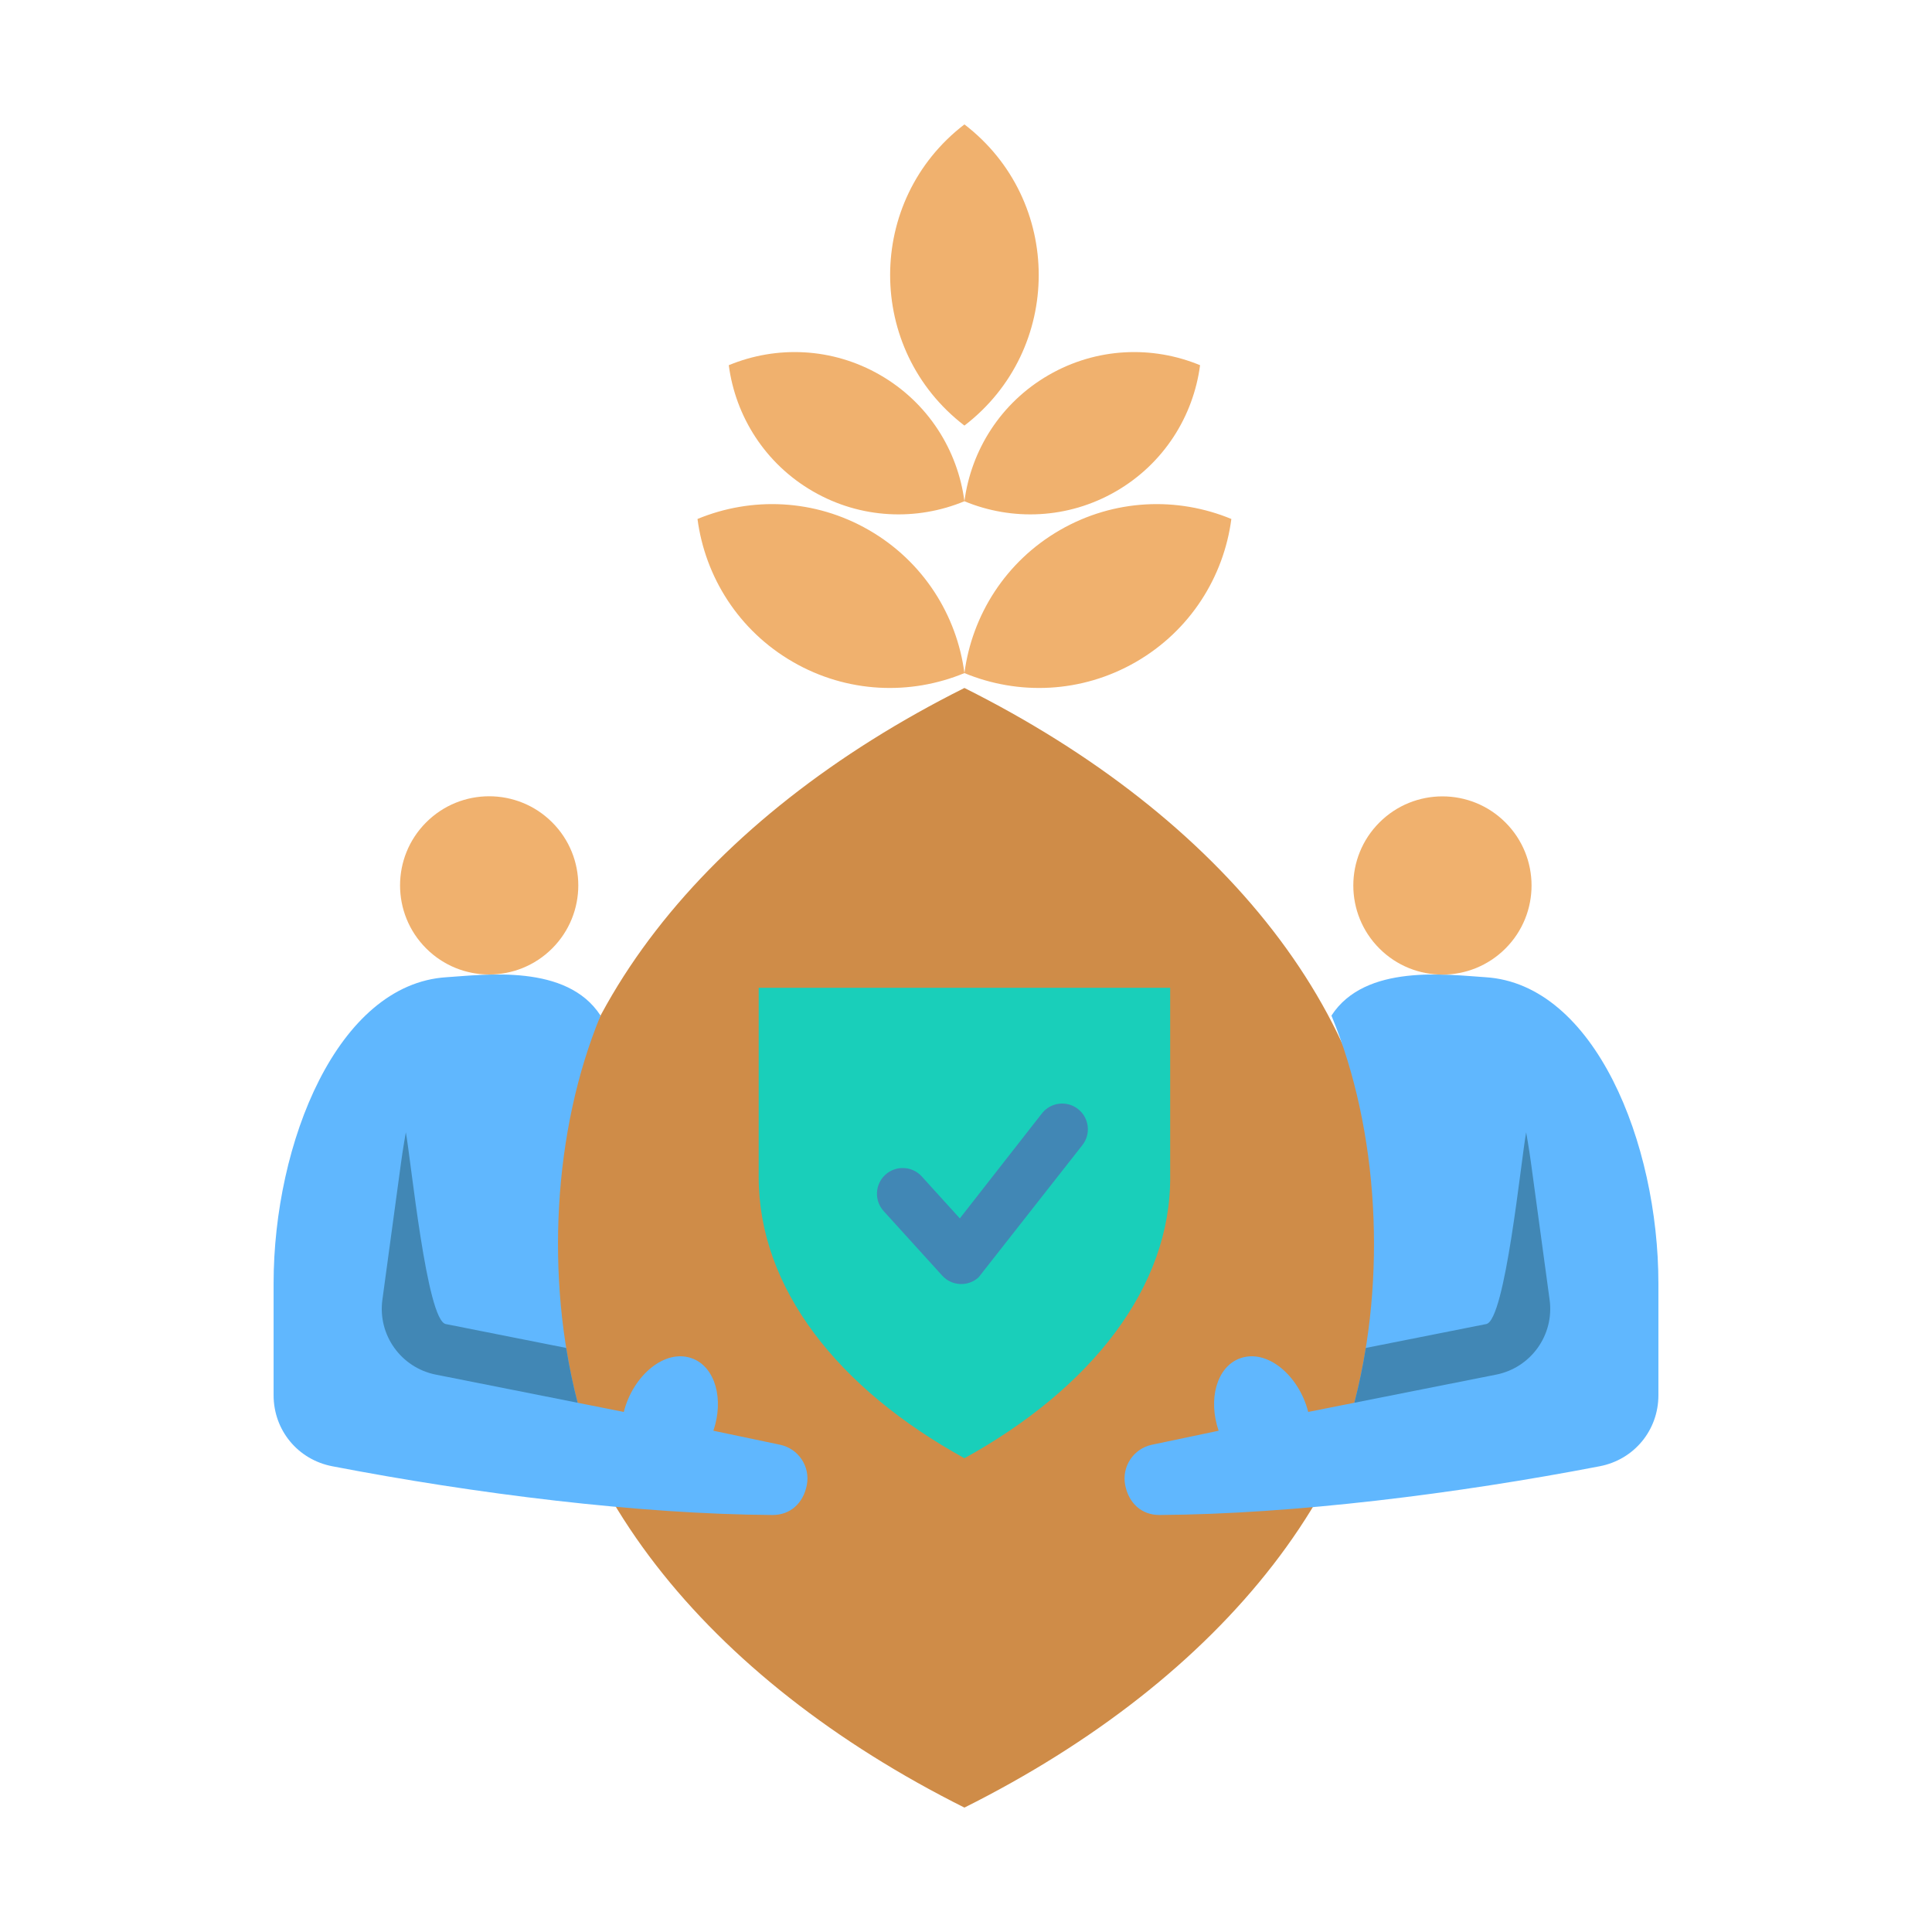 <svg xmlns="http://www.w3.org/2000/svg" id="Layer_1" viewBox="0 0 500 500"><g clip-rule="evenodd" fill-rule="evenodd"><path d="m249.594 178.046c66.692 33.355 109.704 85.837 109.704 144.878s-43.012 111.524-109.704 144.879c-66.692-33.355-109.706-85.837-109.706-144.879 0-59.041 43.014-111.523 109.706-144.878z" fill="#cf8c48"></path><path d="m155.421 262.835c-12.294 29.742-14.327 67.892-5.924 100.201l11.943 2.37c2.365-9.398 10.704-16.577 17.835-13.798 5.836 2.275 8.128 10.498 5.348 18.665l17.264 3.625c4.758.999 7.845 5.649 6.92 10.422-.907 4.677-4.244 7.788-8.912 7.759-34.805-.217-77.014-5.506-113.91-12.616-8.898-1.715-15.179-9.322-15.179-18.384v-28.89c0-36.42 16.536-77.501 44.734-79.285 9.85-.624 31.153-3.585 39.881 9.931z" fill="#60b7fe"></path><ellipse cx="126.636" cy="229.149" fill="#f0b16e" rx="23.068" ry="23.068" transform="matrix(.707 -.707 .707 .707 -124.942 156.661)"></ellipse><path d="m344.579 262.835c12.293 29.742 14.326 67.892 5.924 100.201l-11.943 2.37c-2.365-9.398-10.704-16.577-17.835-13.798-5.836 2.275-8.128 10.498-5.348 18.665l-17.264 3.625c-4.758.999-7.845 5.649-6.92 10.422.907 4.677 4.244 7.788 8.912 7.759 34.805-.217 77.014-5.506 113.91-12.616 8.898-1.715 15.179-9.322 15.179-18.384v-28.89c0-36.42-16.536-77.501-44.734-79.285-9.85-.624-31.153-3.585-39.881 9.931z" fill="#60b7fe"></path><ellipse cx="373.364" cy="229.149" fill="#f0b16e" rx="23.068" ry="23.068" transform="matrix(.707 -.707 .707 .707 -52.677 331.125)"></ellipse><path d="m353.469 348.848 31.177-6.187c4.917-.976 8.952-42.145 10.323-49.615 0 0 .753 4.203 1.242 7.847l4.828 35.491c1.239 9.111-4.841 17.583-13.838 19.368l-36.698 7.282c1.203-4.622 2.19-9.365 2.966-14.186z" fill="#4187b5"></path><path d="m310.578 94.514c-1.736 13.206-9.374 25.486-21.8 32.66-12.426 7.175-26.88 7.649-39.185 2.549 1.736-13.206 9.374-25.487 21.8-32.661 12.427-7.174 26.881-7.648 39.185-2.548zm8.097 39.798c-13.938-5.777-30.312-5.24-44.388 2.887s-22.728 22.038-24.694 36.997c-13.938 5.777-30.311 5.24-44.387-2.887-14.077-8.127-22.729-22.038-24.695-36.997 13.938-5.777 30.312-5.24 44.388 2.887s22.728 22.038 24.694 36.997c13.939 5.777 30.312 5.24 44.388-2.887s22.728-22.038 24.694-36.997zm-69.082-102.115c-25.637 19.664-25.638 58.279 0 77.942 25.638-19.663 25.637-58.278 0-77.942zm-60.985 62.317c1.736 13.206 9.374 25.486 21.8 32.66s26.88 7.649 39.185 2.549c-1.735-13.205-9.374-25.487-21.8-32.66-12.426-7.175-26.88-7.649-39.185-2.549z" fill="#f0b16e"></path><path d="m302.837 304.265h.001v-48.623h-106.49l-.004 48.941c0 28.832 20.527 54.773 53.249 72.807 32.676-18.009 53.565-44.301 53.245-73.125z" fill="#19cfba"></path><g fill="#4187b5"><path d="m228.692 313.431c-2.477-2.722-2.279-6.937.443-9.414s6.937-2.279 9.414.443l9.854 10.859 21.243-27.166c2.261-2.895 6.441-3.408 9.336-1.147s3.408 6.441 1.147 9.336l-26.871 34.231c-2.722 2.477-6.937 2.279-9.414-.443z"></path><path d="m146.531 348.848-31.177-6.187c-4.917-.976-8.952-42.145-10.323-49.615 0 0-.753 4.203-1.242 7.847l-4.828 35.491c-1.239 9.111 4.841 17.583 13.838 19.368l36.698 7.282c-1.203-4.622-2.19-9.365-2.966-14.186z"></path></g></g></svg>